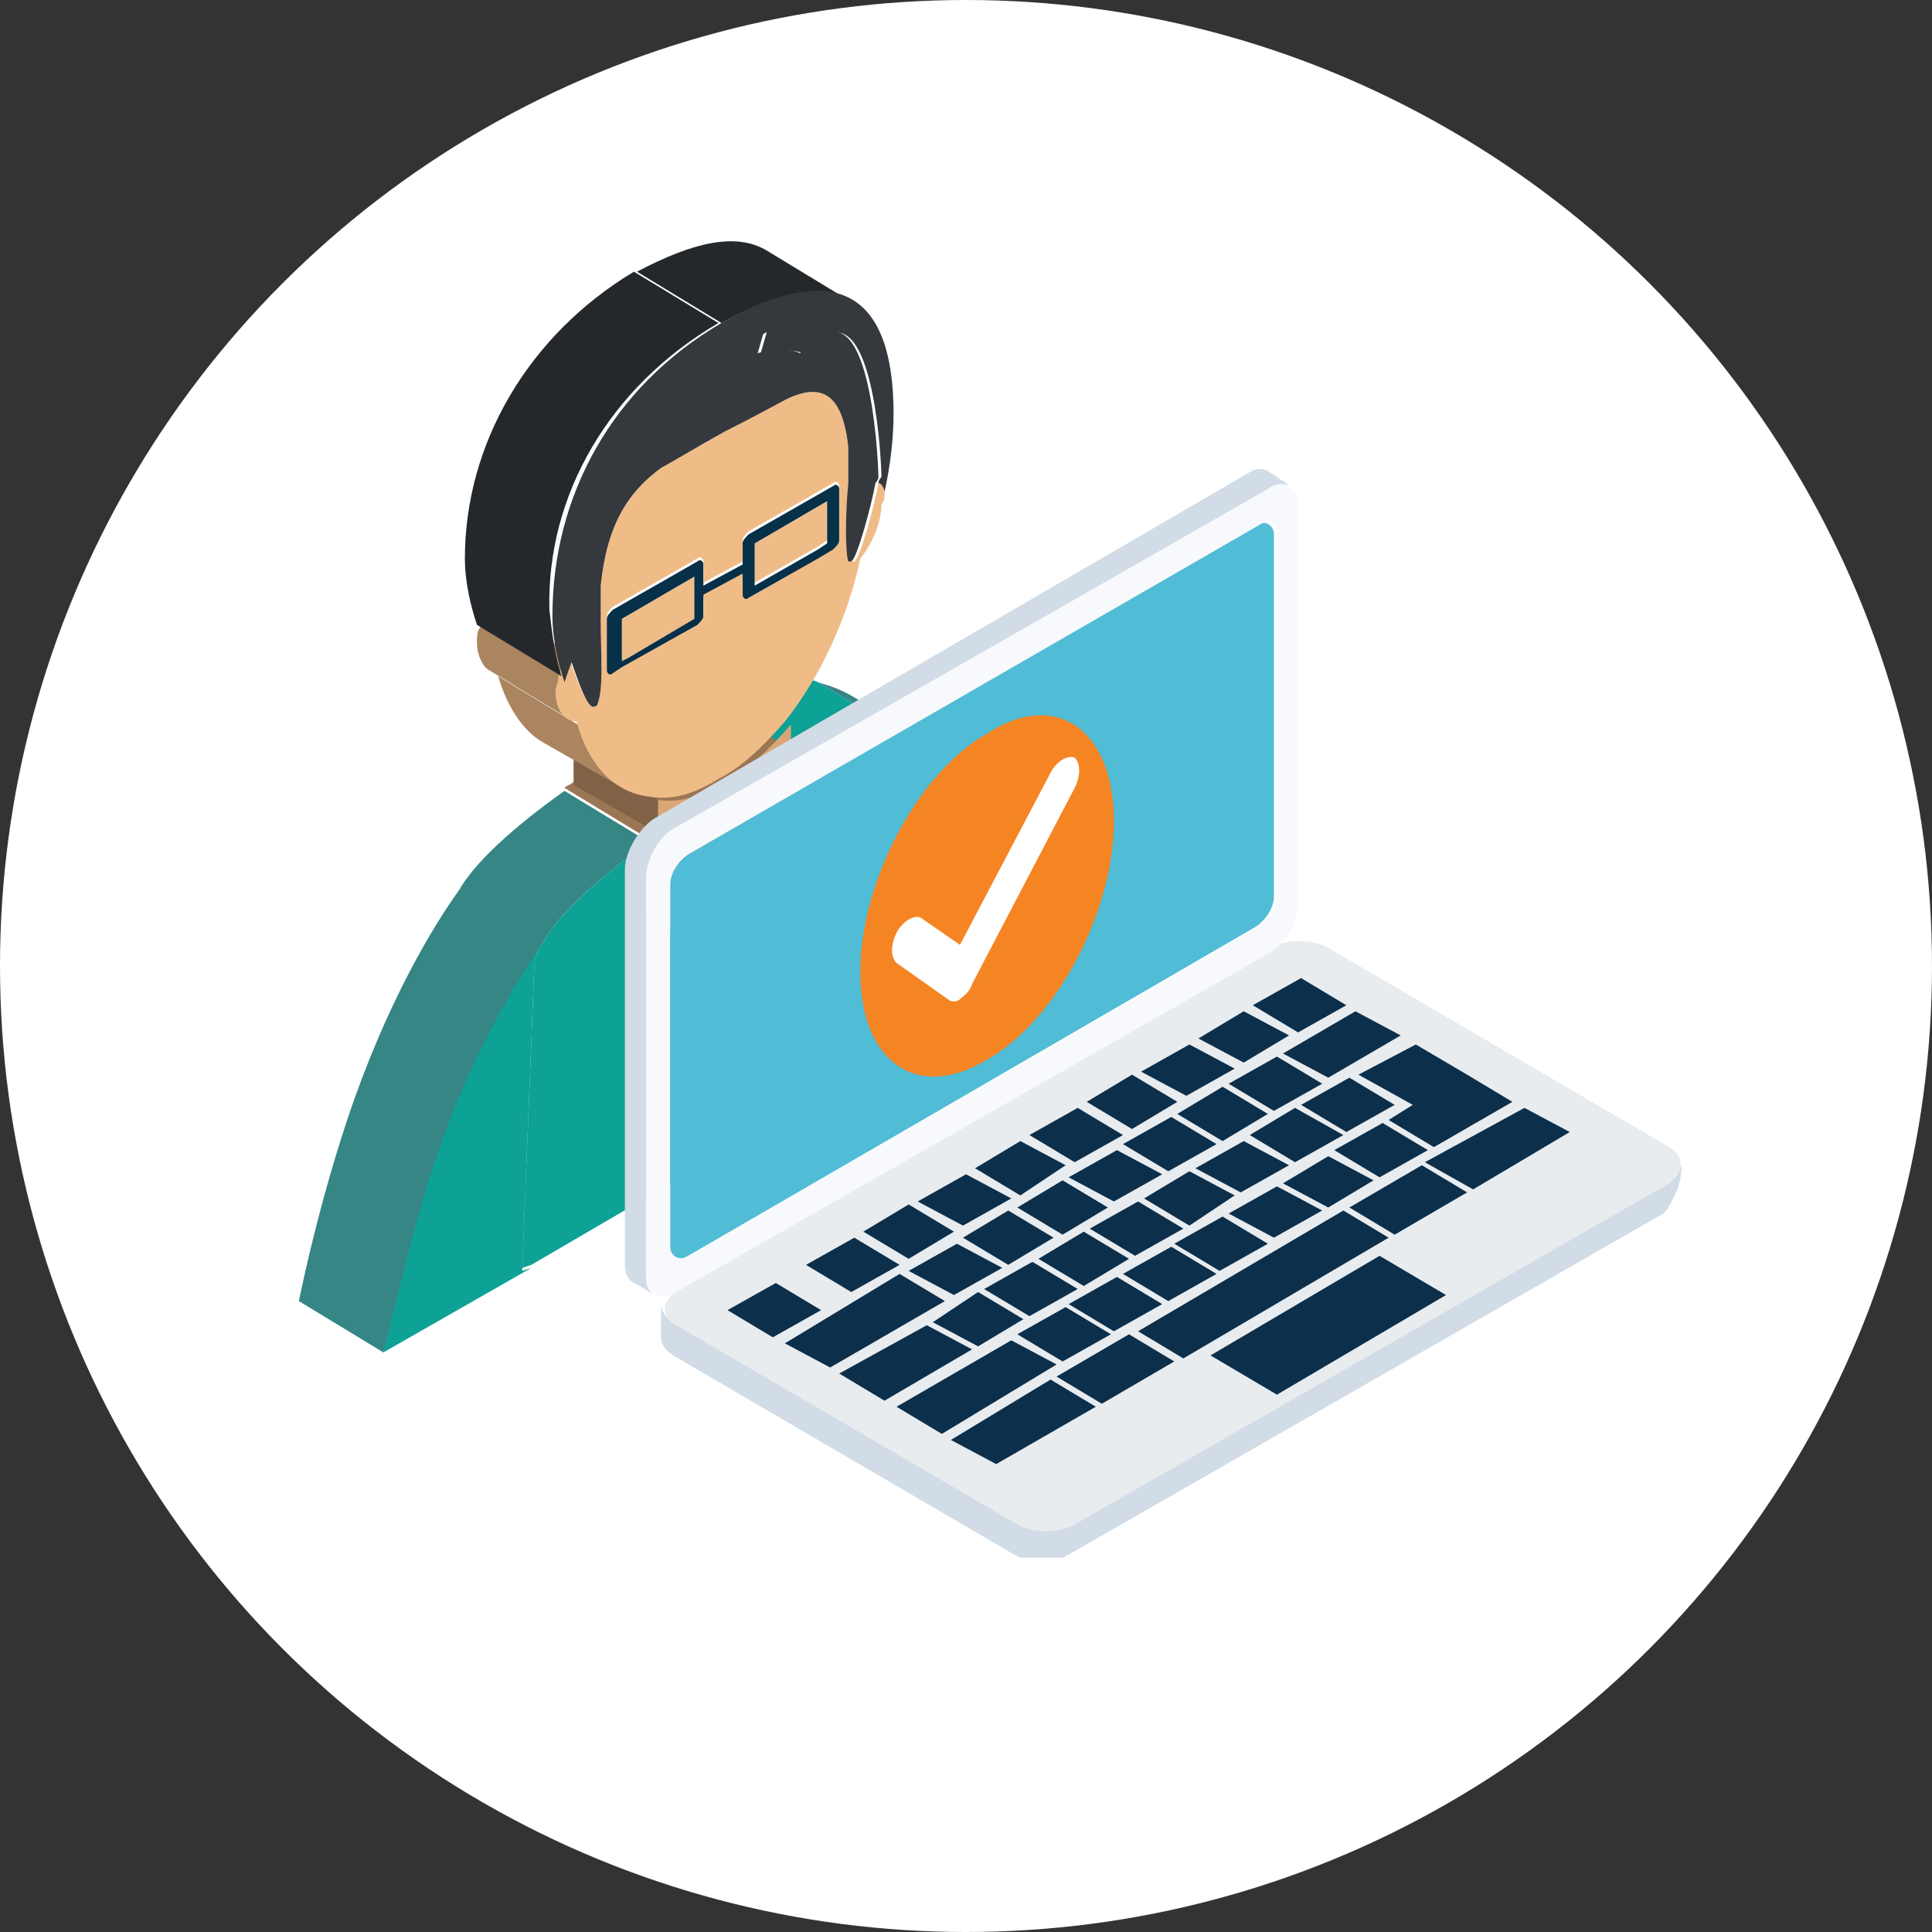 <?xml version="1.0" encoding="utf-8"?>
<!-- Generator: Adobe Illustrator 15.1.0, SVG Export Plug-In . SVG Version: 6.00 Build 0)  -->
<!DOCTYPE svg PUBLIC "-//W3C//DTD SVG 1.1//EN" "http://www.w3.org/Graphics/SVG/1.1/DTD/svg11.dtd">
<svg version="1.1" id="Calque_1" xmlns:x="http://ns.adobe.com/Extensibility/1.0/" xmlns:i="http://ns.adobe.com/AdobeIllustrator/10.0/" xmlns:graph="http://ns.adobe.com/Graphs/1.0/"
	 xmlns="http://www.w3.org/2000/svg" xmlns:xlink="http://www.w3.org/1999/xlink" x="0px" y="0px" width="64px" height="64px"
	 viewBox="0 0 64 64" style="enable-background:new 0 0 64 64;" xml:space="preserve">
<rect x="0" y="0" width="64" height="64" fill="#333333" stroke="none"/>
<style type="text/css">
<![CDATA[
	.st0{fill:#AA8560;}
	.st1{fill:#E8ECEF;}
	.st2{fill:#816246;}
	.st3{enable-background:new    ;}
	.st4{fill:#51BCD5;}
	.st5{fill:#EFBC87;}
	.st6{fill:#EFEFEF;}
	.st7{fill:#25282B;}
	.st8{fill:#F58423;}
	.st9{fill:#F8F9FC;}
	.st10{fill:#FFFFFF;}
	.st11{fill:#9B7654;}
	.st12{fill:#35383C;}
	.st13{fill:#358684;}
	.st14{fill:#D1DCE6;}
	.st15{fill:#073049;}
	.st16{fill:#DAA676;}
	.st17{fill:#0C2F4B;}
	.st18{fill:#0EA195;}
]]>
</style>
<circle class="st10" cx="32" cy="32" r="32"/>
<g>
	<g>
		<polygon class="st6" points="28.3,29 28.3,29.8 29,29.4 29,30.4 28.3,30.8 28.3,31.6 27.4,32.2 27.4,31.4 26.7,31.8 26.7,30.7 
			27.4,30.3 27.4,29.5 		"/>
	</g>
	<g>
		<path class="st16" d="M24,26.2c0.6-0.3,1.5-0.8,2.2-1.1c0.1-0.1,0.2-0.1,0.3-0.1l0,0l-1.2,3l-1.3,3.3L22,28.6l-0.5-0.8
			c0.1-0.1,0.2-0.1,0.3-0.2C22.5,27.1,23.4,26.6,24,26.2z"/>
	</g>
	<g>
		<path class="st18" d="M30.2,24.8l0.4,9.7l-0.3,0.1l-6.1,3.5l0-7.2l1.5-2.1l0.1-1.1l1.1-0.6L26.4,25l0,0c1.6-0.7,2.9-1,3.5-0.7
			C30.1,24.4,30.2,24.5,30.2,24.8z"/>
	</g>
	<g>
		<path class="st18" d="M29.9,24.3c0.8,0.2,2.5,0.9,3.8,3.3c0.5,0.9,1,2.4,1.6,4.2l-4.9,2.8l0.3-0.1l-0.4-9.7
			C30.2,24.5,30.1,24.4,29.9,24.3z"/>
	</g>
	<g class="st3">
		<path class="st13" d="M29.9,24.3l-2.8-1.7c0.3,0.1,0.7,0.2,1.2,0.5l2.8,1.7C30.7,24.5,30.2,24.3,29.9,24.3L29.9,24.3z"/>
	</g>
	<g>
		<polygon class="st6" points="24.2,30.8 24.2,30.9 24.3,38.1 23.7,38.5 23.6,31.2 23.6,31.2 23.9,31.3 		"/>
	</g>
	<g>
		<polygon class="st6" points="25.9,26.4 25.8,27.7 25.7,28.8 24.2,30.9 24.2,30.8 23.9,31.3 25.2,28 		"/>
	</g>
	<g>
		<polygon class="st6" points="26.4,25 26.8,27.1 25.8,27.7 25.9,26.4 25.2,28 		"/>
	</g>
	<g class="st3">
		<path class="st18" d="M26.4,25l-2.8-1.7c1.6-0.7,2.9-1,3.5-0.7c0,0,0,0,0,0l2.8,1.7c0,0,0,0,0,0C29.4,24,28.1,24.3,26.4,25
			L26.4,25z"/>
	</g>
	<g class="st3">
		<path class="st11" d="M24,26.2l-2.8-1.7c0.6-0.3,1.5-0.8,2.2-1.1c0.1-0.1,0.2-0.1,0.3-0.1l2.8,1.7c-0.1,0-0.2,0.1-0.3,0.1
			C25.5,25.4,24.5,25.9,24,26.2L24,26.2z"/>
	</g>
	<g>
		<polygon class="st6" points="22,28.6 23.9,31.3 23.6,31.2 23.6,31.2 22.2,30.8 22.1,29.8 		"/>
	</g>
	<g class="st3">
		<path class="st11" d="M21.5,27.8l-2.8-1.7c0.1-0.1,0.2-0.1,0.3-0.2c0.7-0.5,1.6-1,2.2-1.4l2.8,1.7c-0.6,0.3-1.5,0.9-2.2,1.4
			C21.7,27.7,21.6,27.8,21.5,27.8L21.5,27.8z"/>
	</g>
	<g>
		<polygon class="st6" points="21.5,27.8 22,28.6 22.1,29.8 21.1,30.4 		"/>
	</g>
	<g>
		<polygon class="st2" points="21.8,27.6 19,26 19,24.9 21.8,26.5 		"/>
	</g>
	<g>
		<path class="st16" d="M21.8,26.5c0.7,0.1,1.4-0.1,2.2-0.6c0.8-0.4,1.5-1.1,2.2-1.9l0,1.1c-0.7,0.3-1.6,0.8-2.2,1.1
			c-0.6,0.3-1.5,0.9-2.2,1.4L21.8,26.5z"/>
	</g>
	<g>
		<path class="st13" d="M17.7,32l-2.8-1.7c0-0.2,0.1-0.5,0.3-0.8c0.5-0.9,1.8-2.1,3.5-3.3l2.8,1.7c-1.7,1.2-3,2.4-3.5,3.3
			C17.8,31.5,17.7,31.7,17.7,32L17.7,32z"/>
	</g>
	<g>
		<path class="st18" d="M22.2,30.8l1.4,0.4l0,7.2l-6,3.5l-0.3,0.1L17.7,32c0-0.2,0.1-0.5,0.3-0.8c0.5-0.9,1.8-2.1,3.5-3.3l-0.4,2.6
			l1.1-0.6L22.2,30.8z"/>
	</g>
	<g>
		<path class="st18" d="M18,31.2c-0.2,0.3-0.3,0.6-0.3,0.8l-0.4,10.1l0.3-0.1l-4.9,2.8c0.5-2.4,1.1-4.5,1.5-6
			C15.5,34.9,17.2,32.3,18,31.2z"/>
	</g>
	<g class="st3">
		<path class="st13" d="M12.7,44.8l-2.8-1.7c0.5-2.4,1.1-4.5,1.6-6c1.3-3.9,2.9-6.5,3.7-7.6l2.8,1.7c-0.8,1.2-2.5,3.8-3.7,7.6
			C13.8,40.3,13.3,42.4,12.7,44.8L12.7,44.8z"/>
	</g>
	<polygon class="st5" points="27.4,16.8 27.4,16.6 25,18 25,19.3 27.1,18.1 27.4,17.9 	"/>
	<g class="st3">
		<path class="st0" d="M20.8,26.2l-2.8-1.6c-0.7-0.4-1.2-1.2-1.5-2.2l2.8,1.7C19.6,25,20.1,25.8,20.8,26.2L20.8,26.2z"/>
	</g>
	<polygon class="st5" points="23,19.1 20.6,20.5 20.6,21 20.6,21.9 20.8,21.8 23,20.5 	"/>
	<g>
		<path class="st15" d="M27.6,16.1c0.1-0.1,0.2,0,0.2,0.1v0.1l0,1.7c0,0.1-0.1,0.2-0.2,0.3l-0.5,0.3l-2.3,1.3
			c-0.1,0.1-0.2,0-0.2-0.1l0-0.7l-1.3,0.7l0,0.7c0,0.1-0.1,0.2-0.2,0.3l-2.5,1.4l-0.3,0.2c-0.1,0.1-0.2,0-0.2-0.1l0-1.6v-0.2
			c0-0.1,0.1-0.2,0.2-0.3l2.8-1.6c0.1-0.1,0.2,0,0.2,0.1l0,0.7l1.3-0.7l0-0.7c0-0.1,0.1-0.2,0.2-0.3L27.6,16.1z M23,20.5l0-1.4
			l-2.4,1.4l0,0.5l0,0.9l0.2-0.1L23,20.5L23,20.5z M27.4,16.8l0-0.2L25,18l0,1.4l2.1-1.2l0.3-0.2L27.4,16.8L27.4,16.8z"/>
	</g>
	<g class="st3">
		<path class="st0" d="M19,23.9l-2.8-1.7c-0.2-0.1-0.4-0.5-0.4-0.9c0-0.2,0-0.4,0.1-0.5c0.1-0.3,0.2-0.6,0.3-0.8l2.8,1.7
			c-0.1,0.2-0.2,0.5-0.3,0.8c0,0.2-0.1,0.4-0.1,0.5C18.6,23.5,18.7,23.8,19,23.9L19,23.9z"/>
	</g>
	<path class="st5" d="M29.3,16.3c0-0.1-0.1-0.3-0.2-0.3c-0.1,0.6-0.6,2.5-0.8,2.6c0,0,0,0-0.1,0C28,18.3,28,17,28.1,16
		c0-0.6,0-1.1,0-1.2c-0.2-1.8-0.9-2.1-2-1.6c-0.2,0.1-1.1,0.6-2.1,1.1c-0.9,0.5-1.9,1.1-2.1,1.2c-1.1,0.8-1.8,1.9-2,3.9
		c0,0.2,0,0.7,0,1.2c0,1,0.1,2.2-0.1,2.7c0,0,0,0.1-0.1,0.1c-0.3,0.2-0.9-1.8-0.9-1.8c-0.1,0.2-0.2,0.5-0.3,0.8
		c0,0.2-0.1,0.4-0.1,0.5c0,0.6,0.3,1,0.7,1c0.4,1.5,1.3,2.4,2.5,2.5c0.7,0.1,1.4-0.1,2.2-0.6c0.8-0.4,1.5-1.1,2.2-1.9
		c1.2-1.5,2.1-3.5,2.5-5.4c0.4-0.5,0.7-1.2,0.7-1.8C29.3,16.6,29.3,16.5,29.3,16.3z M24.8,19.8c-0.1,0.1-0.2,0-0.2-0.1l0-0.7
		l-1.3,0.7l0,0.7c0,0.1-0.1,0.2-0.2,0.3l-2.5,1.4l-0.3,0.2c-0.1,0.1-0.2,0-0.2-0.1l0-1.6v-0.2c0-0.1,0.1-0.2,0.2-0.3l2.8-1.6
		c0.1-0.1,0.2,0,0.2,0.1l0,0.7l1.3-0.7l0-0.7c0-0.1,0.1-0.2,0.2-0.3l2.8-1.6c0.1-0.1,0.2,0,0.2,0.1v0.1l0,1.7c0,0.1-0.1,0.2-0.2,0.3
		l-0.5,0.3L24.8,19.8z"/>
	<g class="st3">
		<path class="st7" d="M23.9,10.7l-2.8-1.7C23,8,24.4,7.7,25.4,8.3l2.8,1.7C27.3,9.4,25.9,9.6,23.9,10.7L23.9,10.7z"/>
	</g>
	<g>
		<path class="st12" d="M25.3,11C25.3,11,25.3,11,25.3,11l-0.2,0.7c0.3-0.1,1-0.2,1.4,0c0.2-0.2,0.5-0.4,0.7-0.5c0,0,0.1,0,0.1-0.1
			c1.6-0.9,1.8,4.4,1.8,4.7c0,0,0,0.1-0.1,0.2c-0.1,0.6-0.6,2.5-0.8,2.6c0,0,0,0-0.1,0C28,18.3,28,17,28.1,16c0-0.6,0-1.1,0-1.2
			c-0.2-1.8-0.9-2.1-2-1.6c-0.2,0.1-1.1,0.6-2.1,1.1c-0.9,0.5-1.9,1.1-2.1,1.2c-1.1,0.8-1.8,1.9-2,3.9c0,0.2,0,0.7,0,1.2
			c0,1,0.1,2.2-0.1,2.7c0,0,0,0.1-0.1,0.1c-0.3,0.2-0.8-1.7-0.9-1.8c0-0.1,0.2-5.7,1.8-6.8c0,0,0.1,0,0.1-0.1
			c0.2-0.1,0.4-0.2,0.7-0.3c0.5-0.8,1.4-1.6,1.6-1.8C23.2,12.6,24.9,11.2,25.3,11z"/>
	</g>
	<g class="st3">
		<path class="st7" d="M18.6,22.4l-2.8-1.7c-0.2-0.6-0.4-1.4-0.4-2.2c0-3.8,2.1-7.4,5.6-9.5l2.8,1.7c-3.6,2.1-5.7,5.7-5.6,9.5
			C18.3,21.1,18.4,21.8,18.6,22.4L18.6,22.4z"/>
	</g>
	<g>
		<path class="st12" d="M23.9,10.7c3.9-2.2,5.7-0.9,5.7,3c0,0.8-0.1,1.7-0.3,2.6c0-0.1-0.1-0.3-0.2-0.3c0-0.1,0.1-0.2,0.1-0.2
			c0-0.3-0.2-5.5-1.8-4.7c0,0-0.1,0-0.1,0.1c-0.2,0.1-0.4,0.3-0.7,0.5c-0.5-0.2-1.1,0-1.4,0l0.2-0.7c0,0,0,0,0,0
			c-0.4,0.2-2.1,1.6-2.2,1.8c-0.2,0.2-1,0.9-1.6,1.8c-0.2,0.1-0.5,0.2-0.7,0.3c0,0-0.1,0-0.1,0.1c-1.6,1-1.8,6.7-1.8,6.8
			c-0.1,0.2-0.2,0.5-0.3,0.8c-0.2-0.6-0.4-1.4-0.4-2.2C18.3,16.4,20.3,12.8,23.9,10.7z"/>
	</g>
</g>
<g>
	<g>
		<path class="st4" d="M41.6,17.4c0.3-0.2,0.6,0,0.6,0.3l0,12c0,0.4-0.3,0.8-0.6,1L22.8,41.6c-0.3,0.2-0.6,0-0.6-0.3l0-12
			c0-0.4,0.3-0.8,0.6-1L41.6,17.4z"/>
		<g>
			<path class="st14" d="M55.7,38.5C55.7,38.5,55.7,38.6,55.7,38.5C55.7,38.6,55.7,38.6,55.7,38.5c0,0.1,0,0.1,0,0.1c0,0,0,0,0,0
				c0,0,0,0,0,0c0,0,0,0,0,0c0,0,0,0,0,0c0,0,0,0,0,0c0,0,0,0,0,0c0,0,0,0-0.1,0.1c0,0,0,0,0,0c0,0,0,0,0,0c0,0,0,0,0,0c0,0,0,0,0,0
				c0,0,0,0-0.1,0l-7.4,4.3l0-0.4l-1.6-1l2.4-1.4v-0.2l0.2,0.1l3.2-1.9l0-1.1l-1.5-0.9l-0.3,0.2l0-0.4l-0.5-0.3l-1-0.6l-1.7-1
				l-0.4,0.3l0-0.5l-1.5-0.9l-0.3,0.2l0-0.4l-1.5-0.9l-1.6,0.9l0,0.3l-0.3-0.2l-1.6,0.9l0,0.3l-0.3-0.2l-1.6,0.9l0,0.3l-0.3-0.2
				L36,36.5v0.3l-0.3-0.2l-1.6,0.9l0,0.3l-0.3-0.2l-1.6,0.9l0,0.3L32,38.9l-1.6,0.9l0,0.3l-0.3-0.2l-1.6,0.9l0,0.3L28.3,41l-1.6,0.9
				l0,1.1l0.9,0.5l-0.4,0.2l0-0.4l-1.5-0.9l-1.6,0.9l0,1.1l1.5,0.9l0.3-0.2l0,0.4l1.5,0.9l0.3-0.2l0,0.4l1.5,0.9l0.3-0.2v0.4
				l1.5,0.9l0.3-0.2l0,0.4l1.5,0.9l3.3-1.9l0-0.2l0.2,0.1l2.4-1.4l0-0.3l0.2,0.1l0.9-0.5l0,0.4l1.6,1l-6.1,3.5
				c-0.1,0-0.1,0.1-0.2,0.1c0,0,0,0-0.1,0c0,0-0.1,0-0.1,0c0,0-0.1,0-0.1,0c-0.1,0-0.1,0-0.2,0c0,0,0,0,0,0c-0.1,0-0.2,0-0.2,0
				c0,0,0,0,0,0c-0.1,0-0.2,0-0.2,0c0,0,0,0,0,0c-0.1,0-0.1,0-0.2,0c0,0,0,0,0,0c-0.1,0-0.1,0-0.2-0.1c0,0,0,0,0,0
				c-0.1,0-0.1-0.1-0.2-0.1l-11.3-6.6c-0.3-0.2-0.4-0.4-0.4-0.6c0,0.4,0,0.7,0,1.1c0,0.2,0.1,0.4,0.4,0.6l11.3,6.6
				c0.1,0,0.1,0.1,0.2,0.1c0,0,0,0,0,0c0,0,0,0,0,0c0,0,0.1,0,0.1,0c0,0,0,0,0.1,0c0,0,0,0,0,0c0,0,0,0,0,0c0,0,0.1,0,0.1,0
				c0,0,0,0,0,0c0,0,0,0,0,0c0,0,0,0,0.1,0c0,0,0.1,0,0.1,0c0,0,0,0,0,0s0,0,0,0c0,0,0,0,0.1,0c0.1,0,0.1,0,0.2,0c0,0,0,0,0,0
				c0,0,0,0,0,0c0,0,0.1,0,0.1,0c0,0,0,0,0.1,0c0,0,0.1,0,0.1,0c0,0,0.1,0,0.1,0c0,0,0,0,0.1,0c0,0,0,0,0.1,0c0.1,0,0.1-0.1,0.2-0.1
				l19.7-11.3c0,0,0,0,0,0c0,0,0,0,0,0c0,0,0,0,0,0c0,0,0,0,0,0c0,0,0,0,0,0c0,0,0,0,0,0c0,0,0,0,0,0c0,0,0,0,0.1-0.1c0,0,0,0,0,0
				c0,0,0,0,0,0c0,0,0,0,0,0c0,0,0,0,0,0c0,0,0,0,0,0c0,0,0,0,0,0c0,0,0,0,0,0c0,0,0,0,0,0c0,0,0,0,0,0c0,0,0,0,0,0c0,0,0,0,0,0
				c0,0,0,0,0,0c0,0,0,0,0,0c0,0,0,0,0,0C55.7,39.3,55.7,38.9,55.7,38.5z"/>
			<g>
				<path class="st1" d="M55.3,38L44,31.4c-0.5-0.3-1.4-0.3-1.9,0L22.4,42.8c-0.5,0.3-0.5,0.8,0,1.1l11.3,6.6c0.5,0.3,1.4,0.3,1.9,0
					l19.7-11.3C55.8,38.8,55.8,38.3,55.3,38z"/>
				<g>
					<polygon class="st17" points="42.3,35 43.8,35.9 42.2,36.8 40.7,35.9 					"/>
				</g>
				<g>
					<polygon class="st17" points="44.7,35.7 46.2,36.6 44.6,37.5 43.1,36.6 					"/>
				</g>
				<g>
					<polygon class="st17" points="46.9,34.6 48.6,35.6 49.6,36.2 50.1,36.5 47.5,38 46,37.1 46.8,36.6 45,35.6 					"/>
				</g>
				<g>
					<polygon class="st17" points="42.9,36.7 44.5,37.6 42.9,38.5 41.4,37.6 					"/>
				</g>
				<g>
					<polygon class="st17" points="50.5,36.7 52,37.5 48.8,39.4 47.2,38.5 					"/>
				</g>
				<g>
					<polygon class="st17" points="47.1,38.6 48.6,39.5 46.2,40.9 44.7,40 					"/>
				</g>
				<g>
					<polygon class="st17" points="42.3,39.3 43.8,40.1 42.2,41 40.7,40.2 					"/>
				</g>
				<g>
					<polygon class="st17" points="43.1,32.4 44.6,33.3 43,34.2 41.5,33.3 					"/>
				</g>
				<g>
					<polygon class="st17" points="41.2,33.5 42.7,34.3 41.2,35.2 39.7,34.4 					"/>
				</g>
				<g>
					<polygon class="st17" points="44.9,33.5 46.4,34.3 44,35.7 42.5,34.9 					"/>
				</g>
				<g>
					<polygon class="st17" points="39.4,34.6 40.9,35.4 39.3,36.3 37.8,35.5 					"/>
				</g>
				<g>
					<polygon class="st17" points="37.5,35.6 39,36.5 37.5,37.4 36,36.5 					"/>
				</g>
				<g>
					<polygon class="st17" points="40.5,36 42,36.9 40.5,37.8 39,36.9 					"/>
				</g>
				<g>
					<polygon class="st17" points="35.7,36.7 37.2,37.6 35.6,38.5 34.1,37.6 					"/>
				</g>
				<g>
					<polygon class="st17" points="38.8,37 40.3,37.9 38.7,38.8 37.2,37.9 					"/>
				</g>
				<g>
					<polygon class="st17" points="45.8,37.2 47.3,38.1 45.7,39 44.2,38.1 					"/>
				</g>
				<g>
					<polygon class="st17" points="33.8,37.8 35.3,38.6 33.8,39.6 32.3,38.7 					"/>
				</g>
				<g>
					<polygon class="st17" points="41.2,37.8 42.7,38.6 41.1,39.5 39.6,38.7 					"/>
				</g>
				<g>
					<polygon class="st17" points="37,38.1 38.5,38.9 36.9,39.8 35.4,39 					"/>
				</g>
				<g>
					<polygon class="st17" points="44,38.3 45.5,39.1 44,40 42.5,39.2 					"/>
				</g>
				<g>
					<polygon class="st17" points="39.4,38.8 40.9,39.6 39.4,40.6 37.9,39.7 					"/>
				</g>
				<g>
					<polygon class="st17" points="32,38.9 33.5,39.7 31.9,40.6 30.4,39.8 					"/>
				</g>
				<g>
					<polygon class="st17" points="35.2,39.1 36.7,40 35.2,40.9 33.7,40 					"/>
				</g>
				<g>
					<polygon class="st17" points="37.7,39.8 39.2,40.7 37.6,41.6 36.1,40.7 					"/>
				</g>
				<g>
					<polygon class="st17" points="30.1,39.9 31.6,40.8 30.1,41.7 28.6,40.8 					"/>
				</g>
				<g>
					<polygon class="st17" points="33.4,40.1 34.9,41 33.4,41.9 31.9,41 					"/>
				</g>
				<g>
					<polygon class="st17" points="40.5,40.3 42,41.2 40.4,42.1 38.9,41.2 					"/>
				</g>
				<g>
					<polygon class="st17" points="35.9,40.8 37.4,41.7 35.9,42.6 34.4,41.7 					"/>
				</g>
				<g>
					<polygon class="st17" points="28.3,41 29.8,41.9 28.2,42.8 26.7,41.9 					"/>
				</g>
				<g>
					<polygon class="st17" points="31.7,41.2 33.2,42 31.6,42.9 30.1,42.1 					"/>
				</g>
				<g>
					<polygon class="st17" points="38.8,41.3 40.3,42.2 38.7,43.1 37.2,42.2 					"/>
				</g>
				<g>
					<polygon class="st17" points="34.2,41.8 35.7,42.7 34.1,43.6 32.6,42.7 					"/>
				</g>
				<g>
					<polygon class="st17" points="37,42.3 38.5,43.2 36.9,44.1 35.4,43.2 					"/>
				</g>
				<g>
					<polygon class="st17" points="25.7,42.5 27.2,43.4 25.6,44.3 24.1,43.4 					"/>
				</g>
				<g>
					<polygon class="st17" points="32.4,42.8 33.9,43.7 32.4,44.6 30.9,43.8 					"/>
				</g>
				<g>
					<polygon class="st17" points="44.5,40.1 46,41 39.2,45 37.7,44.1 					"/>
				</g>
				<g>
					<polygon class="st17" points="35.3,43.3 36.8,44.2 35.2,45.1 33.7,44.2 					"/>
				</g>
				<g>
					<polygon class="st17" points="29.8,42.2 31.3,43.1 27.5,45.3 26,44.5 					"/>
				</g>
				<g>
					<polygon class="st17" points="45.7,41.6 47.9,42.9 42.3,46.2 40.1,44.9 					"/>
				</g>
				<g>
					<polygon class="st17" points="30.7,43.9 32.2,44.7 29.3,46.4 27.8,45.5 					"/>
				</g>
				<g>
					<polygon class="st17" points="37.4,44.2 38.9,45.1 36.5,46.5 35,45.6 					"/>
				</g>
				<g>
					<polygon class="st17" points="33.5,44.4 35,45.2 31.2,47.5 29.7,46.6 					"/>
				</g>
				<g>
					<polygon class="st17" points="34.8,45.7 36.3,46.6 33,48.5 31.5,47.7 					"/>
				</g>
			</g>
		</g>
		<g>
			<path class="st14" d="M42.6,16C42.6,16,42.6,16,42.6,16c-0.1-0.1-0.2-0.1-0.3-0.2c-0.1-0.1-0.2-0.1-0.3-0.2
				c-0.2-0.1-0.4-0.1-0.7,0.1L21.7,27.1c-0.5,0.3-1,1.1-1,1.7l0,13.1c0,0.3,0.1,0.5,0.3,0.6c0.2,0.1,0.5,0.3,0.7,0.4
				c-0.2-0.1-0.3-0.3-0.3-0.6l0-13.1c0-0.6,0.4-1.4,1-1.7L42,16.2c0.3-0.2,0.5-0.2,0.7-0.1C42.7,16.1,42.6,16,42.6,16z"/>
		</g>
		<g>
			<path class="st9" d="M42,16.2c0.5-0.3,1-0.1,1,0.6l0,13.1c0,0.6-0.4,1.4-1,1.7L22.4,42.8c-0.5,0.3-1,0.1-1-0.6l0-13.1
				c0-0.6,0.4-1.4,1-1.7L42,16.2z M42.3,29.7l0-12c0-0.4-0.3-0.5-0.6-0.3L22.8,28.3c-0.3,0.2-0.6,0.6-0.6,1l0,12
				c0,0.4,0.3,0.5,0.6,0.3l18.9-10.9C42,30.5,42.3,30.1,42.3,29.7L42.3,29.7z"/>
		</g>
	</g>
</g>
<g>
	<path class="st8" d="M36.9,27.2c0,3-1.9,6.6-4.2,7.9c-2.3,1.4-4.2,0.1-4.2-2.9c0-3,1.9-6.6,4.2-7.9C35,22.8,36.9,24.2,36.9,27.2z"
		/>
	<path class="st10" d="M31.8,33.1c-0.1,0.1-0.3,0.1-0.4,0l-1.7-1.2c-0.2-0.2-0.2-0.6,0-1c0.2-0.4,0.6-0.6,0.8-0.5l1.3,0.9l3-5.7
		c0.2-0.4,0.6-0.6,0.8-0.5c0.2,0.2,0.2,0.6,0,1l-3.4,6.5C32.1,32.9,31.9,33,31.8,33.1z"/>
</g>
</svg>
